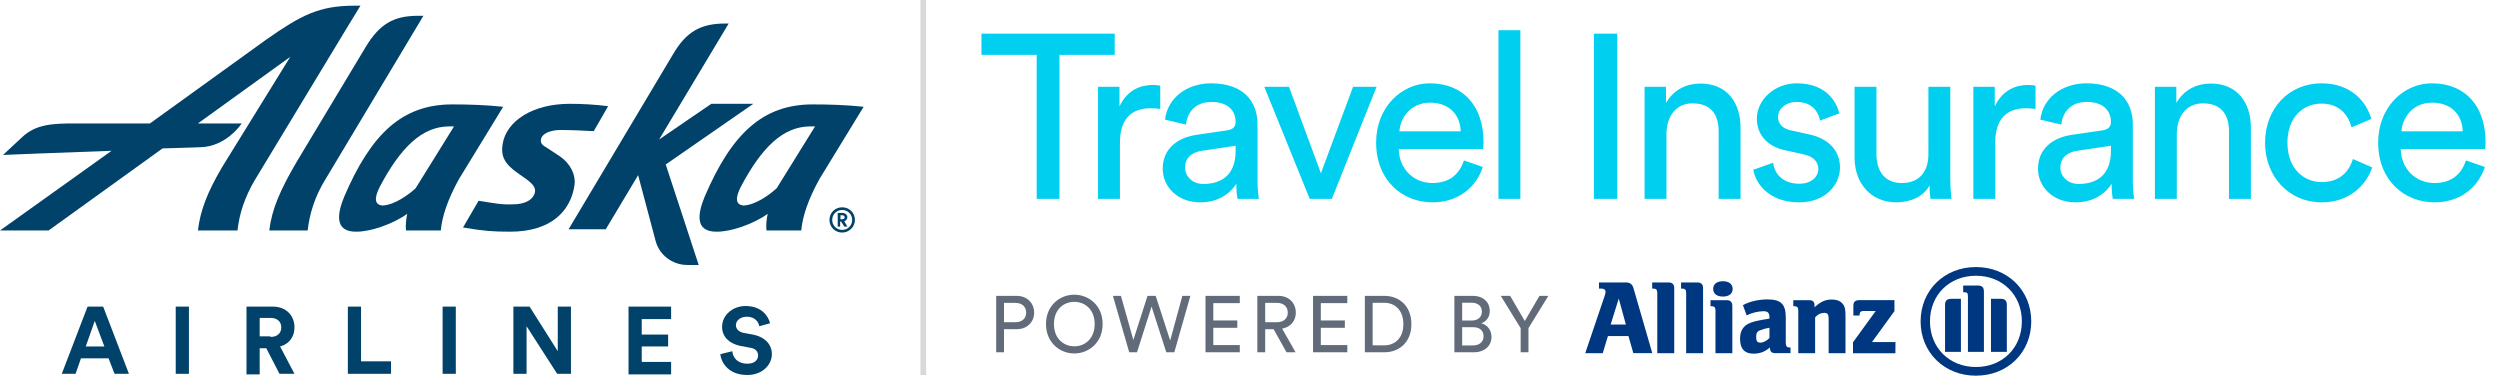 <svg width="440" height="69" viewBox="0 0 440 69" fill="none" xmlns="http://www.w3.org/2000/svg">
<g clip-path="url(#clip0_504_243)">
<path d="M286.154 57.121H283.473L284.901 52.547L286.154 57.121ZM282.083 62.162L282.998 59.15H286.609L287.465 62.155H290.804L287.487 50.699C287.291 50.022 286.878 49.71 286.154 49.71H281.419V50.792H281.812C282.307 50.792 282.574 50.985 282.574 51.353C282.574 51.598 282.519 51.802 282.323 52.36L279 62.162H282.083Z" fill="#003781"/>
<path d="M294.666 62.162V50.665C294.666 50.065 294.309 49.71 293.718 49.71H290.782V50.792H290.978C291.471 50.792 291.681 50.998 291.681 51.488V62.162H294.666Z" fill="#003781"/>
<path d="M299.74 62.162V50.665C299.74 50.065 299.377 49.71 298.79 49.71H295.864V50.792H296.06C296.555 50.792 296.765 50.998 296.765 51.488V62.162H299.74Z" fill="#003781"/>
<path d="M304.946 50.846C304.946 50.011 304.316 49.496 303.236 49.496C302.156 49.496 301.521 50.001 301.521 50.846C301.521 51.691 302.171 52.196 303.236 52.196C304.3 52.196 304.946 51.694 304.946 50.846ZM304.889 62.162V53.781C304.889 53.183 304.528 52.83 303.937 52.83H301.048V53.891H301.219C301.712 53.891 301.922 54.115 301.922 54.601V62.162H304.889Z" fill="#003781"/>
<path d="M311.424 57.681V59.495C310.927 59.999 310.323 60.307 309.81 60.307C309.298 60.307 309.087 60.049 309.087 59.343C309.087 58.637 309.237 58.338 309.771 58.136C310.303 57.923 310.857 57.77 311.424 57.681V57.681ZM307.41 55.501C308.323 55.057 309.321 54.808 310.338 54.772C311.14 54.772 311.424 55.052 311.424 55.868V56.076C310.209 56.269 309.828 56.342 309.142 56.491C308.759 56.574 308.383 56.689 308.019 56.836C306.819 57.308 306.252 58.219 306.252 59.617C306.252 61.391 307.037 62.247 308.646 62.247C309.193 62.249 309.735 62.149 310.244 61.952C310.706 61.746 311.135 61.476 311.519 61.15V61.281C311.519 61.86 311.821 62.155 312.412 62.155H315.132V61.158H314.998C314.486 61.158 314.297 60.932 314.297 60.336V55.891C314.297 53.521 313.459 52.695 311.041 52.695C310.275 52.699 309.512 52.788 308.765 52.959C308.061 53.114 307.382 53.366 306.749 53.708L307.41 55.501Z" fill="#003781"/>
<path d="M319.462 62.162V55.852C319.958 55.31 320.469 55.065 321.058 55.065C321.688 55.065 321.844 55.31 321.844 56.249V62.162H324.809V55.817C324.809 54.34 324.701 53.873 324.22 53.372C323.827 52.938 323.212 52.718 322.429 52.718C321.268 52.718 320.451 53.071 319.354 54.08V53.708C319.354 53.129 319.045 52.83 318.439 52.83H315.621V53.891H315.791C316.284 53.891 316.496 54.114 316.496 54.6V62.162H319.462Z" fill="#003781"/>
<path d="M333.604 60.203H329.467L333.423 54.755V52.826H327.218C326.515 52.826 326.191 53.143 326.191 53.835V55.532H327.293V55.366C327.293 54.936 327.521 54.732 327.994 54.732H330.126L326.128 60.242V62.17H333.59L333.604 60.203Z" fill="#003781"/>
<path d="M349.17 61.925V51.374C349.17 50.533 348.866 50.25 348.035 50.25H345.52V51.436H345.671C346.244 51.436 346.356 51.563 346.356 52.242V61.925H349.17ZM350.411 61.925H353.203V53.708C353.203 52.882 352.879 52.585 352.061 52.585H350.411V61.925ZM345.123 61.925V52.593H343.468C342.649 52.593 342.329 52.89 342.329 53.715V61.925H345.123ZM355.847 56.562C355.847 61.211 352.442 64.592 347.766 64.592C343.091 64.592 339.678 61.211 339.678 56.562C339.678 51.912 343.089 48.532 347.766 48.532C352.444 48.532 355.847 51.931 355.847 56.562ZM357.5 56.562C357.5 51.094 353.335 47 347.766 47C342.197 47 338.028 51.094 338.028 56.562C338.028 62.029 342.193 66.121 347.766 66.121C353.339 66.121 357.5 62.043 357.5 56.562Z" fill="#003781"/>
</g>
<path d="M176.702 56.708V53.306H178.69C179.88 53.306 180.608 53.978 180.608 55.028C180.608 56.05 179.88 56.708 178.69 56.708H176.702ZM178.942 57.94C180.776 57.94 182.008 56.694 182.008 55.014C182.008 53.348 180.776 52.074 178.942 52.074H175.33V62H176.702V57.94H178.942ZM185.494 57.03C185.494 54.44 187.23 53.124 189.078 53.124C190.926 53.124 192.662 54.44 192.662 57.03C192.662 59.62 190.926 60.95 189.078 60.95C187.23 60.95 185.494 59.62 185.494 57.03ZM184.094 57.03C184.094 60.348 186.586 62.21 189.078 62.21C191.57 62.21 194.062 60.348 194.062 57.03C194.062 53.712 191.57 51.864 189.078 51.864C186.586 51.864 184.094 53.712 184.094 57.03ZM205.952 59.928L203.404 52.074H201.962L199.47 59.844L197.286 52.074H195.872L198.742 62H200.114L202.676 53.95L205.266 62H206.68L209.508 52.074H208.094L205.952 59.928ZM218.202 62V60.726H213.54V57.688H217.768V56.4H213.54V53.348H218.202V52.074H212.168V62H218.202ZM226.427 62H228.023L225.657 57.842C227.155 57.562 228.065 56.456 228.065 55.028C228.065 53.39 226.903 52.074 225.027 52.074H221.289V62H222.675V57.94H224.159L226.427 62ZM222.675 56.708V53.306H224.775C225.895 53.306 226.651 53.978 226.651 55.028C226.651 56.05 225.895 56.708 224.775 56.708H222.675ZM237.128 62V60.726H232.466V57.688H236.694V56.4H232.466V53.348H237.128V52.074H231.094V62H237.128ZM241.587 60.782V53.292H243.645C245.479 53.292 246.991 54.552 246.991 57.058C246.991 59.55 245.451 60.782 243.617 60.782H241.587ZM243.659 62C246.179 62 248.405 60.306 248.405 57.058C248.405 53.796 246.207 52.074 243.687 52.074H240.215V62H243.659ZM255.969 52.074V62H259.441C261.261 62 262.507 60.866 262.507 59.298C262.507 58.192 261.849 57.184 260.715 56.904C261.583 56.582 262.199 55.826 262.199 54.762C262.199 53.194 261.093 52.074 259.203 52.074H255.969ZM257.341 56.414V53.278H258.993C260.127 53.278 260.813 53.894 260.813 54.832C260.813 55.756 260.155 56.414 259.049 56.414H257.341ZM257.341 60.796V57.59H259.301C260.505 57.59 261.107 58.262 261.107 59.214C261.107 60.18 260.351 60.796 259.245 60.796H257.341ZM267.636 57.758V62H269.008V57.758L272.508 52.074H270.94L268.364 56.498L265.788 52.074H264.136L267.636 57.758Z" fill="#626B79"/>
<path d="M196.19 9.662V5.931H172.738V9.662H182.455V35H186.473V9.662H196.19ZM204.203 15.074C203.998 15.033 203.465 14.951 202.932 14.951C200.923 14.951 198.463 15.689 197.028 18.723V15.279H193.256V35H197.11V25.119C197.11 20.773 199.283 19.051 202.522 19.051C203.055 19.051 203.629 19.092 204.203 19.174V15.074ZM204.638 29.711C204.638 32.827 207.221 35.615 211.239 35.615C214.765 35.615 216.733 33.729 217.594 32.335C217.594 33.77 217.717 34.508 217.799 35H221.571C221.489 34.508 221.325 33.483 221.325 31.761V21.88C221.325 18.026 219.029 14.664 213.125 14.664C208.861 14.664 205.458 17.288 205.048 21.06L208.738 21.921C208.984 19.625 210.501 17.944 213.207 17.944C216.2 17.944 217.471 19.543 217.471 21.47C217.471 22.167 217.143 22.782 215.954 22.946L210.624 23.725C207.221 24.217 204.638 26.185 204.638 29.711ZM211.772 32.376C209.804 32.376 208.574 30.982 208.574 29.506C208.574 27.743 209.804 26.8 211.444 26.554L217.471 25.652V26.554C217.471 30.859 214.929 32.376 211.772 32.376ZM242.279 15.279H238.138L232.48 30.49L226.863 15.279H222.517L230.512 35H234.407L242.279 15.279ZM246.299 23.11C246.463 20.568 248.431 18.067 251.67 18.067C255.155 18.067 257 20.281 257.082 23.11H246.299ZM257.656 28.235C256.918 30.449 255.319 32.212 252.121 32.212C248.8 32.212 246.258 29.752 246.176 26.226H261.018C261.059 25.98 261.1 25.488 261.1 24.996C261.1 18.846 257.697 14.664 251.629 14.664C246.668 14.664 242.199 18.887 242.199 25.078C242.199 31.761 246.832 35.615 252.121 35.615C256.713 35.615 259.87 32.868 260.977 29.383L257.656 28.235ZM267.587 35V5.316H263.733V35H267.587ZM284.632 35V5.931H280.532V35H284.632ZM293.299 23.602C293.299 20.609 294.857 18.19 297.891 18.19C301.335 18.19 302.483 20.404 302.483 23.151V35H306.337V22.495C306.337 18.108 304 14.705 299.285 14.705C296.989 14.705 294.652 15.648 293.217 18.108V15.279H289.445V35H293.299V23.602ZM308.589 29.875C308.917 32.13 311.213 35.615 316.625 35.615C321.504 35.615 323.841 32.294 323.841 29.506C323.841 26.595 321.955 24.422 318.388 23.643L315.19 22.946C313.673 22.618 312.935 21.757 312.935 20.568C312.935 19.215 314.247 17.944 316.215 17.944C319.331 17.944 320.151 20.199 320.315 21.224L323.718 19.953C323.308 18.19 321.627 14.664 316.215 14.664C312.361 14.664 309.204 17.534 309.204 20.896C309.204 23.684 311.049 25.775 314.124 26.431L317.486 27.169C319.126 27.538 320.028 28.481 320.028 29.711C320.028 31.105 318.839 32.335 316.666 32.335C313.878 32.335 312.32 30.695 312.074 28.645L308.589 29.875ZM339.602 32.622C339.602 33.442 339.684 34.549 339.766 35H343.456C343.374 34.303 343.251 32.909 343.251 31.351V15.279H339.397V27.169C339.397 30.162 337.839 32.212 334.723 32.212C331.484 32.212 330.254 29.834 330.254 27.128V15.279H326.4V27.702C326.4 32.171 329.188 35.615 333.78 35.615C336.076 35.615 338.536 34.672 339.602 32.622ZM358.255 15.074C358.05 15.033 357.517 14.951 356.984 14.951C354.975 14.951 352.515 15.689 351.08 18.723V15.279H347.308V35H351.162V25.119C351.162 20.773 353.335 19.051 356.574 19.051C357.107 19.051 357.681 19.092 358.255 19.174V15.074ZM358.69 29.711C358.69 32.827 361.273 35.615 365.291 35.615C368.817 35.615 370.785 33.729 371.646 32.335C371.646 33.77 371.769 34.508 371.851 35H375.623C375.541 34.508 375.377 33.483 375.377 31.761V21.88C375.377 18.026 373.081 14.664 367.177 14.664C362.913 14.664 359.51 17.288 359.1 21.06L362.79 21.921C363.036 19.625 364.553 17.944 367.259 17.944C370.252 17.944 371.523 19.543 371.523 21.47C371.523 22.167 371.195 22.782 370.006 22.946L364.676 23.725C361.273 24.217 358.69 26.185 358.69 29.711ZM365.824 32.376C363.856 32.376 362.626 30.982 362.626 29.506C362.626 27.743 363.856 26.8 365.496 26.554L371.523 25.652V26.554C371.523 30.859 368.981 32.376 365.824 32.376ZM383.117 23.602C383.117 20.609 384.675 18.19 387.709 18.19C391.153 18.19 392.301 20.404 392.301 23.151V35H396.155V22.495C396.155 18.108 393.818 14.705 389.103 14.705C386.807 14.705 384.47 15.648 383.035 18.108V15.279H379.263V35H383.117V23.602ZM408.575 18.231C411.937 18.231 413.372 20.486 413.864 22.413L417.349 20.937C416.529 17.944 413.823 14.664 408.575 14.664C402.958 14.664 398.653 18.969 398.653 25.119C398.653 31.105 402.876 35.615 408.616 35.615C413.741 35.615 416.57 32.294 417.513 29.465L414.11 27.989C413.659 29.547 412.306 32.048 408.616 32.048C405.418 32.048 402.589 29.629 402.589 25.119C402.589 20.527 405.459 18.231 408.575 18.231ZM422.655 23.11C422.819 20.568 424.787 18.067 428.026 18.067C431.511 18.067 433.356 20.281 433.438 23.11H422.655ZM434.012 28.235C433.274 30.449 431.675 32.212 428.477 32.212C425.156 32.212 422.614 29.752 422.532 26.226H437.374C437.415 25.98 437.456 25.488 437.456 24.996C437.456 18.846 434.053 14.664 427.985 14.664C423.024 14.664 418.555 18.887 418.555 25.078C418.555 31.761 423.188 35.615 428.477 35.615C433.069 35.615 436.226 32.868 437.333 29.383L434.012 28.235Z" fill="#00CFF0"/>
<line x1="162.5" y1="-2.18557e-08" x2="162.5" y2="66" stroke="black" stroke-opacity="0.15"/>
<path d="M74.522 2.779L57.211 31.668C55.417 34.599 54.467 37.634 54.15 40.565H47.395C47.817 36.902 49.294 33.448 52.25 28.423L64.389 8.222C66.817 4.245 69.245 2.779 73.572 2.779H74.522V2.779Z" fill="#01426A"/>
<path d="M73.15 33.134C71.883 34.285 69.456 36.065 67.344 36.169C65.867 36.065 65.867 34.808 66.817 32.924C70.511 25.912 74.311 22.248 79.061 22.248H79.906L73.15 33.134ZM79.589 18.375C70.828 18.375 65.339 23.504 60.589 34.599C59.428 37.425 58.689 40.879 62.806 40.775C65.128 40.775 69.033 39.519 71.672 37.635C71.461 38.577 71.356 39.833 71.461 40.565H77.583C77.794 38.158 78.745 35.227 80.75 31.564L88.561 18.794C85.606 18.48 82.65 18.375 79.589 18.375Z" fill="#01426A"/>
<path d="M136.694 33.134C135.428 34.285 133 36.065 130.889 36.169C129.411 36.065 129.411 34.808 130.361 32.924C134.056 25.912 137.856 22.248 142.606 22.248H143.45L136.694 33.134ZM143.028 18.375C134.267 18.375 128.778 23.504 124.028 34.599C122.867 37.425 122.128 40.879 126.244 40.775C128.567 40.775 132.472 39.519 135.111 37.635C134.9 38.577 134.794 39.833 134.9 40.565H141.022C141.233 38.158 142.183 35.227 144.189 31.564L152 18.794C149.044 18.48 146.089 18.375 143.028 18.375Z" fill="#01426A"/>
<path d="M122.972 46.636H120.967C118.328 46.636 116.006 44.857 115.372 42.345L112.311 30.831L106.611 40.356H100.067L118.433 9.583C120.756 5.606 123.289 4.14 127.617 4.14H128.25L116.006 24.551L125.189 18.271H132.578L117.167 28.947L122.972 46.636Z" fill="#01426A"/>
<path d="M62.383 1C56.156 1 52.989 2.675 46.867 6.966L26.389 21.725H13.194C9.394 21.725 6.333 21.829 3.906 24.132L0.528 27.272C0.528 27.272 10.45 26.854 19.633 26.54L0 40.565H8.55L28.606 26.121C32.511 26.016 35.256 25.911 35.256 25.911C39.9 25.807 42.539 21.725 42.539 21.725H34.833L51.089 10.002L39.056 29.47C36.417 33.971 35.256 37.111 34.833 40.565H41.8C42.117 37.635 43.067 34.704 44.861 31.668L61.328 4.454C62.489 2.57 63.439 1 63.439 1L62.383 1Z" fill="#01426A"/>
<path d="M95.211 24.551C95.106 25.179 95.317 25.493 96.583 26.225L98.483 27.482C100.489 28.842 101.333 30.831 101.122 32.506C100.489 37.111 97.006 40.775 89.828 40.775C86.661 40.775 85.289 40.67 81.489 40.042L84.233 35.332C86.872 35.75 88.35 36.064 90.25 35.96C92.995 35.96 94.05 34.704 94.156 33.762C94.261 33.134 93.945 32.506 92.678 31.564L91.2 30.517C88.772 28.842 88.139 27.482 88.456 25.388C89.089 21.306 93.733 18.27 100.278 18.27C102.283 18.27 104.606 18.375 107.033 18.689L104.5 23.085C102.917 22.981 100.278 22.876 98.378 22.876C96.583 22.981 95.317 23.609 95.211 24.551Z" fill="#01426A"/>
<path d="M148.226 36.483C149.499 36.483 150.469 37.478 150.469 38.707C150.469 39.937 149.439 40.932 148.226 40.932C146.953 40.932 145.983 39.937 145.983 38.707C145.983 37.478 146.953 36.483 148.226 36.483ZM148.226 40.463C149.196 40.463 149.984 39.702 149.984 38.707C149.984 37.712 149.196 36.951 148.226 36.951C147.256 36.951 146.468 37.712 146.468 38.707C146.468 39.702 147.256 40.463 148.226 40.463ZM147.923 39.878H147.438V37.478H148.287C148.772 37.478 149.136 37.829 149.136 38.239C149.136 38.59 148.893 38.825 148.59 38.941L149.136 39.878H148.59L148.045 39H147.863V39.878H147.923ZM148.226 38.59C148.53 38.59 148.651 38.473 148.651 38.239C148.651 38.005 148.469 37.888 148.226 37.888H147.923V38.59H148.226Z" fill="#01426A"/>
<path d="M19.105 63.069H14.25L13.3 65.791H10.872L15.411 53.963H18.155L22.694 65.791H20.161L19.105 63.069ZM15.094 60.976H18.367L16.678 56.475L15.094 60.976Z" fill="#01426A"/>
<path d="M30.928 65.791V53.963H33.25V65.791H30.928V65.791Z" fill="#01426A"/>
<path d="M46.867 61.29H45.706V65.895H43.383V53.963H48.028C50.35 53.963 51.828 55.533 51.828 57.627C51.828 59.301 50.878 60.557 49.294 60.976L51.828 65.791H49.189L46.867 61.29ZM47.605 59.301C48.767 59.301 49.505 58.673 49.505 57.627C49.505 56.58 48.767 55.952 47.605 55.952H45.706V59.197H47.605V59.301Z" fill="#01426A"/>
<path d="M61.222 65.791V53.963H63.544V63.593H68.822V65.791H61.222Z" fill="#01426A"/>
<path d="M77.9 65.791V53.963H80.222V65.791H77.9V65.791Z" fill="#01426A"/>
<path d="M98.061 65.791L92.678 57.417V65.791H90.356V53.963H93.206L98.167 61.813V53.963H100.489V65.791H98.061V65.791Z" fill="#01426A"/>
<path d="M110.622 65.791V53.963H118.117V56.161H112.944V58.883H117.589V60.976H112.944V63.697H118.117V65.895H110.622V65.791Z" fill="#01426A"/>
<path d="M133.633 57.417C133.528 56.789 133 55.742 131.417 55.742C130.256 55.742 129.517 56.475 129.517 57.208C129.517 57.836 129.939 58.359 130.783 58.569L132.472 58.883C134.689 59.301 135.85 60.662 135.85 62.337C135.85 64.116 134.267 66 131.522 66C128.356 66 126.983 64.011 126.772 62.337L128.883 61.813C128.989 62.965 129.833 64.011 131.522 64.011C132.789 64.011 133.422 63.383 133.422 62.546C133.422 61.813 132.894 61.29 131.944 61.185L130.256 60.871C128.356 60.453 127.089 59.301 127.089 57.522C127.089 55.428 128.989 53.858 131.206 53.858C134.056 53.858 135.217 55.638 135.533 56.894L133.633 57.417Z" fill="#01426A"/>
<defs>
<clipPath id="clip0_504_243">
<rect width="78.5" height="19.122" fill="white" transform="translate(279 47)"/>
</clipPath>
</defs>
</svg>
